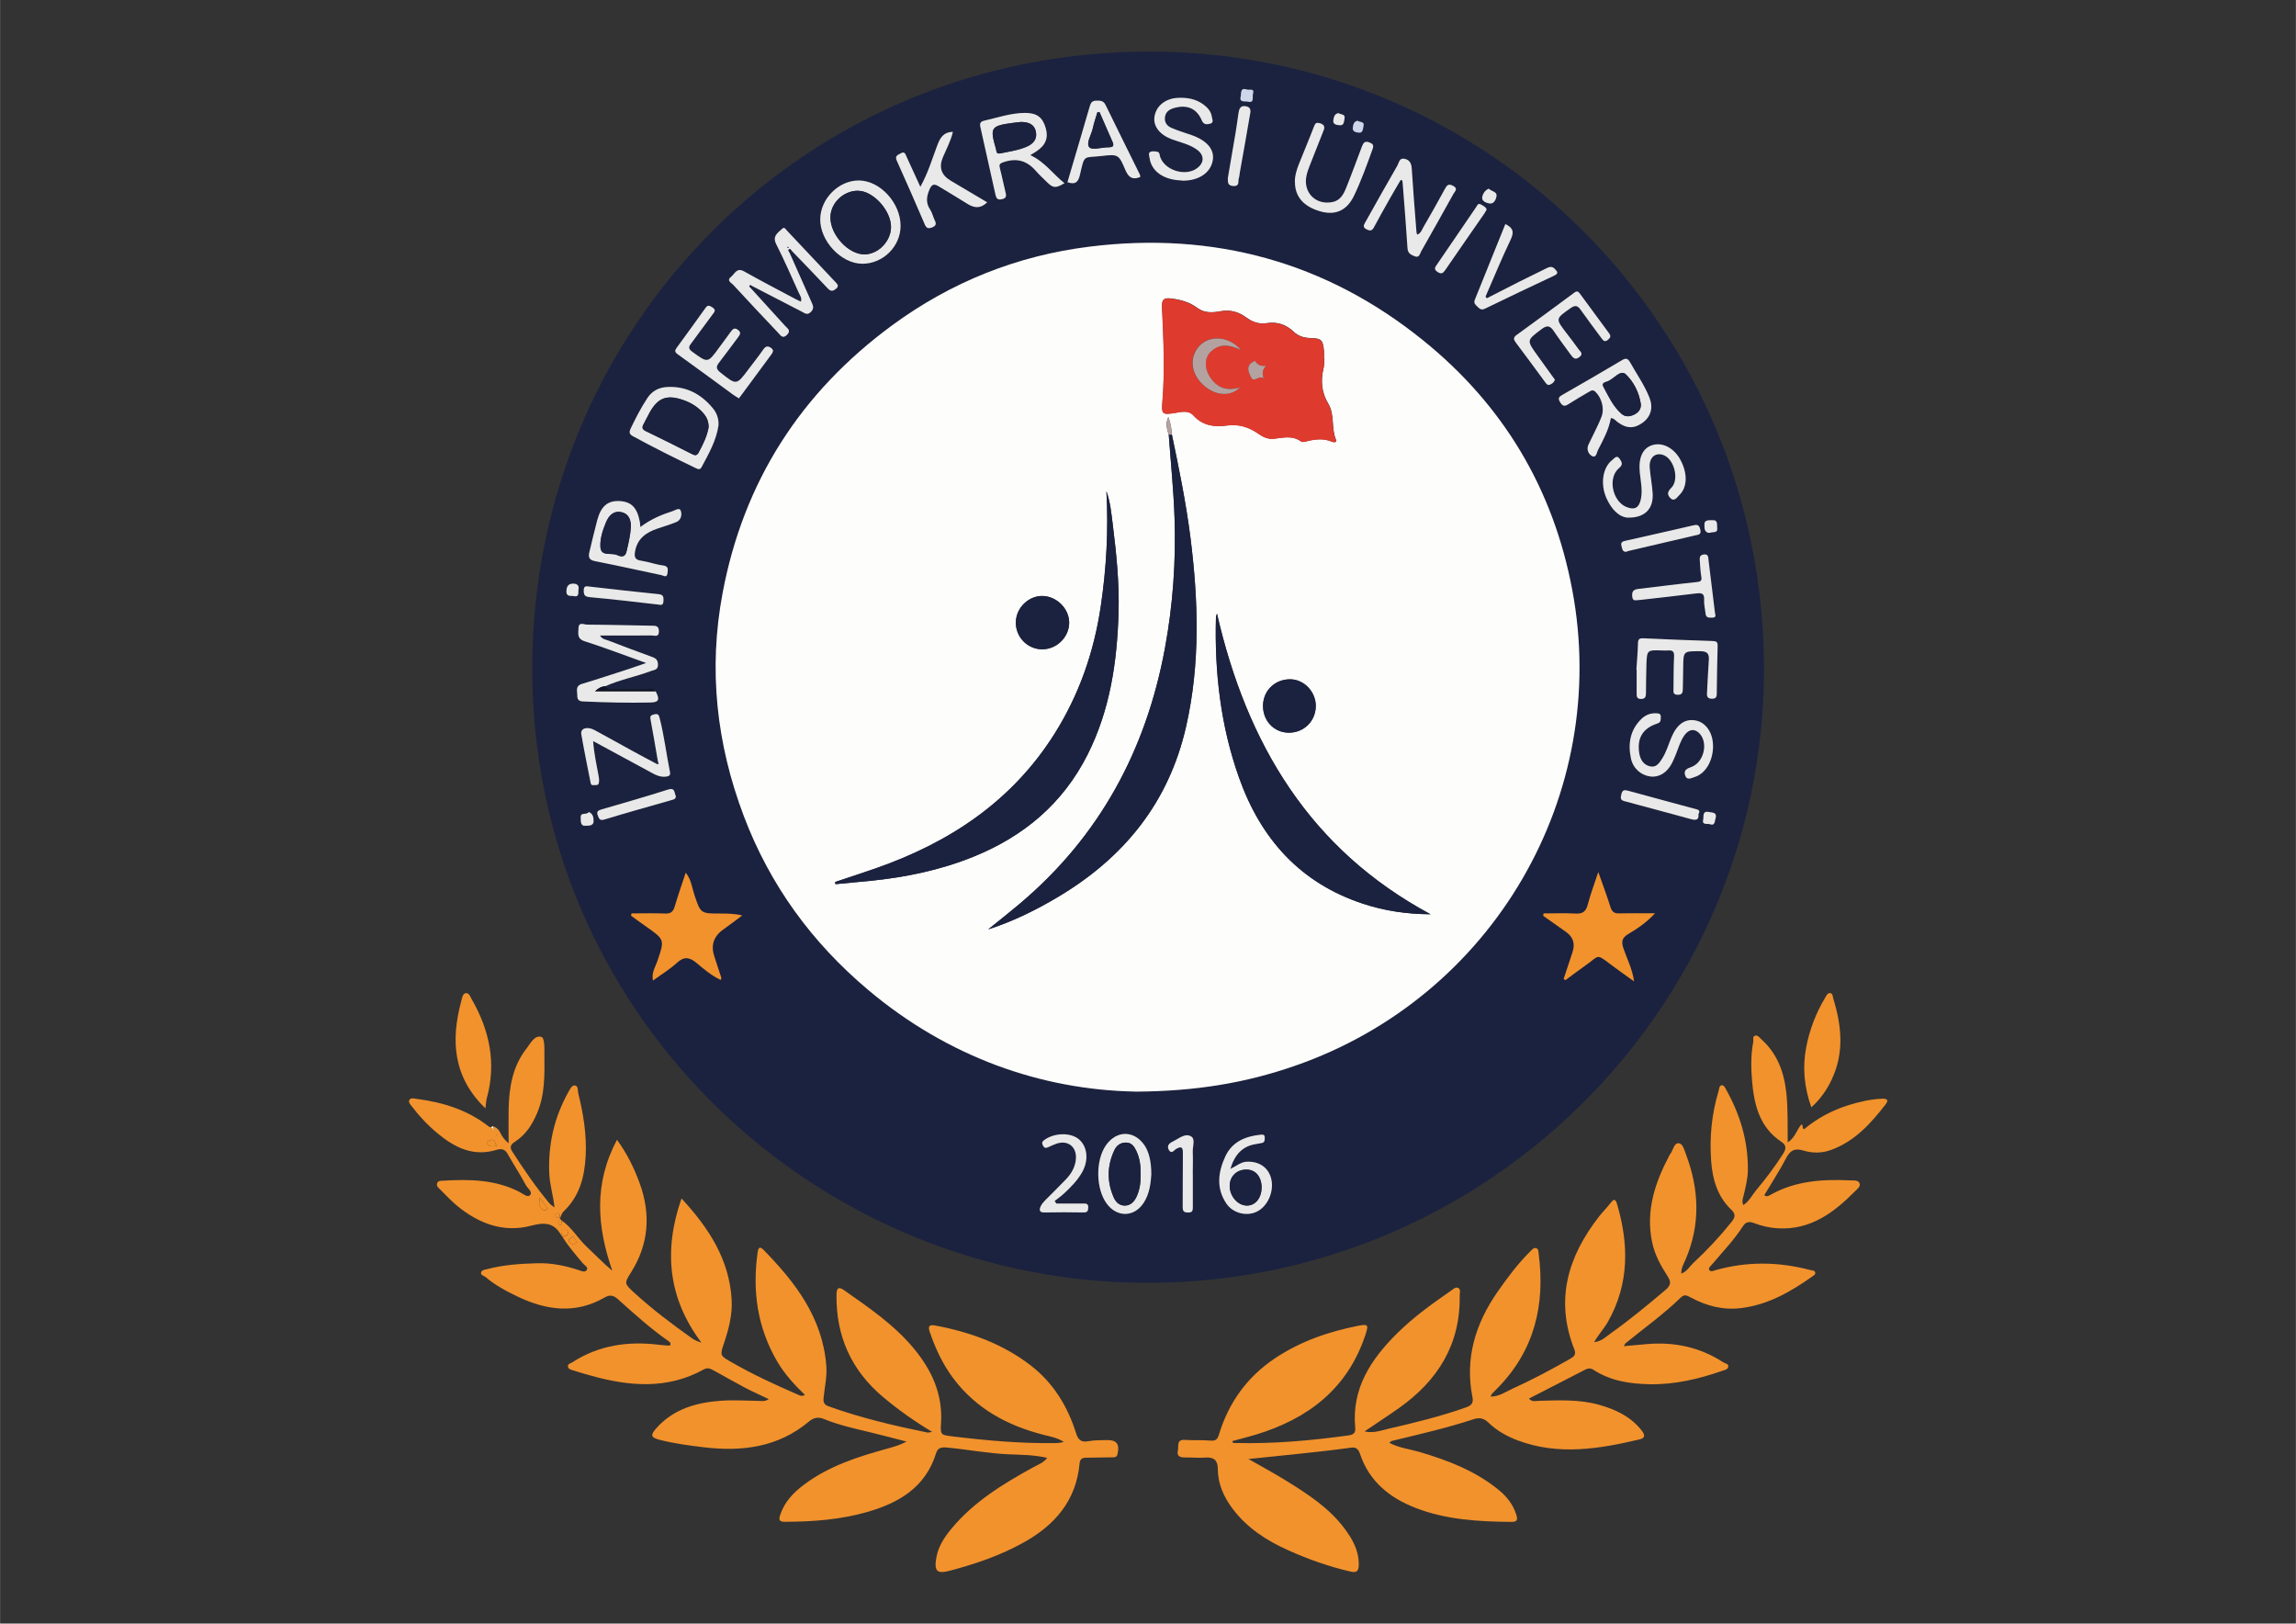<?xml version="1.0" encoding="UTF-8"?>
<svg id="katman_1" data-name="katman 1" xmlns="http://www.w3.org/2000/svg" width="127.93mm" height="90.45mm" viewBox="0 0 362.62 256.4">
  <rect x="0" y="0" width="362.62" height="256.4" fill="#333333" stroke="none"/>
  <defs>
    <style>
      .cls-1 {
        fill: #0f1425;
      }

      .cls-1, .cls-2, .cls-3, .cls-4, .cls-5, .cls-6, .cls-7, .cls-8, .cls-9, .cls-10 {
        fill-rule: evenodd;
      }

      .cls-2 {
        fill: #1b223f;
      }

      .cls-3 {
        fill: #df3a2e;
      }

      .cls-4 {
        fill: #ccd7ec;
      }

      .cls-5 {
        fill: #fdfdfc;
      }

      .cls-6 {
        fill: #b4a2a0;
      }

      .cls-7 {
        fill: #f2922c;
      }

      .cls-8 {
        fill: #f39229;
      }

      .cls-9 {
        fill: #fffffb;
      }

      .cls-10 {
        fill: #e9e9e9;
      }
    </style>
  </defs>
  <path class="cls-2" d="m278.61,105.46c.05,54.32-44.86,98.13-99.22,97.11-51.77-.97-95.49-43.11-95.34-97.29.15-53.78,43.26-97.54,98.23-97.13,53.21.4,96.24,43.61,96.32,97.3Zm-174.94,15.17c-1.19-.63-2.38-1.25-3.55-1.9-2.08-1.14-4.15-2.31-6.24-3.43-1.16-.62-2.23-.27-2.07.66.43,2.51.95,5,1.44,7.51.05.26.07.57.45.54.3-.02.74.08.85-.24.12-.35.07-.79,0-1.18-.31-1.78-.72-3.53-.87-5.54,3.24,1.75,6.28,3.38,9.29,5.03.68.37,1.35.66,2.16.59.49-.04.79-.17.69-.72-.58-2.85-.91-5.74-1.64-8.55-.13-.51-.25-.71-.89-.56-.66.16-.61.41-.52.91.4,2.2.77,4.41,1.16,6.61-.08.09-.17.18-.25.28Zm21.32-81.05c1.9,1.98,3.82,3.93,5.69,5.94.47.5.78.55,1.32.12.58-.46.22-.77-.07-1.08-2.55-2.73-5.11-5.44-7.67-8.14-.19-.2-.38-.62-.75-.27-.68.65-1.58,1.13-.93,2.43,1.28,2.52,2.41,5.12,3.57,7.69.18.41.54.81.32,1.39-.3-.15-.54-.25-.78-.38-2.73-1.46-5.49-2.88-8.18-4.4-1.18-.66-1.48.4-2.07.86-.75.6.06.94.35,1.26,2.35,2.55,4.72,5.06,7.1,7.58.37.39.7,1.01,1.4.31.68-.7.05-1.02-.31-1.41-1.81-2-3.62-3.99-5.44-5.98.08-.1.15-.2.22-.3,2.64,1.36,5.27,2.72,7.9,4.08.47.24.85.57,1.4,0,.5-.52.36-.91.13-1.43-1.2-2.66-2.37-5.32-3.55-7.98.12-.09.23-.18.34-.27Zm-21.45,69.59c-.37-.48-.91-.31-1.38-.31-1.71-.02-3.42,0-5.12,0-.52,0-1.11.14-1.43-.48,2.33-1.04,4.86-1.52,7.24-2.41.51-.19,1.13-.15,1.09-1.06-.03-.85-.51-1.01-1.12-1.23-2.23-.81-4.46-1.64-6.67-2.5-.45-.17-1.03-.2-1.36-.81,2.79,0,5.48.01,8.17-.01.45,0,1.13.33,1.13-.65,0-.87-.49-.88-1.13-.89-3.42-.05-6.83-.15-10.25-.17-.45,0-1.3-.5-1.32.54-.03.83-.3,1.69.98,2.09,3.14,1,6.23,2.19,9.71,3.43-1.09.38-1.83.65-2.58.89-2.52.82-5.03,1.65-7.56,2.41-1.13.34-.73,1.18-.74,1.87-.01.52.19.87.88.9,3.55.15,7.1.25,10.66.17,1.35-.03,1.54-.46.83-1.77Zm75.7,63.22c9.78-.05,17.59-1.42,25.21-4.06,31.42-10.87,49.93-42.89,43.86-75.17-3.02-16.05-10.94-29.21-23.54-39.4-15.37-12.42-33.12-17.23-52.69-14.81-11.41,1.41-21.86,5.58-31.17,12.41-14.44,10.6-23.5,24.7-26.8,42.3-2.25,12-.98,23.75,3.35,35.21,4.13,10.91,10.75,19.98,19.62,27.44,12.66,10.66,27.39,15.78,42.15,16.07Zm-70.94-34.57c-.62,1.89-1.23,3.62-1.75,5.37-.24.8-.62,1.14-1.51,1.09-1.76-.08-3.53-.02-5.3-.02-.03.12-.05.23-.08.35.79.57,1.58,1.16,2.38,1.72,2.95,2.07,2.93,2.06,1.78,5.46-.32.93-.95,1.8-.7,3.07,1.35-.99,2.67-1.78,3.78-2.8,1.15-1.05,2.02-.89,3.11.02,1.19.99,2.37,2.01,3.82,2.68.04-.19.09-.29.08-.35-.36-1.11-.71-2.23-1.09-3.33q-.9-2.66,1.38-4.27c1.02-.72,2.01-1.49,3.02-2.23-1.27-.3-2.35-.3-3.42-.3-3.18,0-3.14,0-4.15-2.99-.37-1.11-.46-2.35-1.35-3.46Zm138.67,16.79c.09.06.18.12.27.19,1.11-.81,2.2-1.64,3.33-2.44,2.02-1.42,1.5-1.81,3.84-.02,1.11.85,2.27,1.64,3.68,2.66-.31-2.08-1.14-3.59-1.68-5.19-.35-1.04-.29-1.68.78-2.31,1.42-.83,2.82-1.77,4.2-3.25-2.11,0-3.85-.04-5.6.02-.8.02-1.2-.21-1.44-1.01-.54-1.75-1.2-3.47-1.92-5.53-.63,1.92-1.24,3.51-1.66,5.15-.29,1.12-.84,1.48-1.97,1.41-1.66-.1-3.33-.02-5-.02-.02.12-.04.25-.07.37,1.2.85,2.41,1.7,3.61,2.55q1.69,1.19,1.03,3.17c-.47,1.42-.94,2.84-1.4,4.26Zm7.45-88.58c.5.05.7.37.98.59,1.44,1.1,2.69,1.13,4.06.11,1.27-.95,1.65-2.37,1.03-3.93-.78-1.98-2.01-3.71-3.04-5.55-.37-.66-.67-.74-1.33-.34-3.09,1.85-6.2,3.64-9.32,5.42-.55.31-.84.53-.41,1.21.38.6.69.69,1.27.32,1.06-.67,2.14-1.32,3.23-1.94.31-.18.63-.46,1.07-.04.98.95,1.47,2.64.95,3.98-.42,1.08-.97,2.12-1.47,3.18-.19.41-.41.8-.59,1.21-.33.75.02,1.49.56,1.77.7.37.75-.55.95-.94.85-1.61,1.72-3.23,2.04-5.04Zm-153.28,17.19c-.04-.35-.05-.57-.09-.79-.42-2.27-1.34-3.2-3.22-3.3-1.85-.09-2.91.79-3.51,3.01-.45,1.68-.84,3.38-1.25,5.08-.18.74-.05,1.2.86,1.39,3.51.69,7.01,1.47,10.51,2.21.39.08.88.51.98-.33.07-.62.14-1.08-.75-1.2-1.15-.14-2.25-.58-3.4-.74-.98-.14-1.13-.59-.98-1.45.35-2.06,1.76-3.02,3.56-3.63.98-.33,1.96-.63,2.92-1.01.82-.33.96-1.19.74-1.81-.2-.56-.87-.07-1.29.07-1.74.57-3.44,1.26-5.08,2.51Zm120.08-54.77c.09.03.17.06.26.09.02.21.05.41.06.62.26,3.36.54,6.72.75,10.08.05.84.61,1.05,1.17,1.27.7.28.79-.44,1-.81,1.71-3.01,3.4-6.03,5.08-9.05.22-.4.82-.82-.06-1.28-.76-.41-.99-.05-1.31.54-1.1,2.01-2.22,4.01-3.37,5.99-.24.41-.4.97-.99,1.19-.05-.22-.1-.34-.11-.46-.25-3.31-.53-6.62-.74-9.94-.05-.82-.29-1.39-1.12-1.58-.85-.19-.89.62-1.14,1.05-1.71,2.95-3.38,5.94-5.05,8.92-.23.41-.54.83.2,1.18.59.28.86.19,1.15-.36.83-1.54,1.69-3.07,2.55-4.6.55-.95,1.12-1.89,1.66-2.83Zm-58.49-3.94c.46-.28.74-.43.99-.61,1.45-.96,1.9-2.14,1.44-3.68-.51-1.71-1.42-2.38-3.26-2.37-2.23.01-4.32.74-6.46,1.23-.81.18-.67.66-.55,1.2.78,3.5,1.57,6.99,2.34,10.49.12.58.33.85,1,.71.66-.14.75-.45.6-1.04-.32-1.26-.55-2.54-.89-3.8-.16-.59-.12-.78.56-1.01,2.04-.7,3.68-.26,5.07,1.34.56.64,1.19,1.23,1.8,1.82.97.95,1.36.98,2.76.16-1.81-1.45-3.11-3.39-5.4-4.44Zm-49.24,42.6c.04-1.01-.29-1.9-.9-2.64-1.87-2.27-4.27-3.52-7.27-3.34-1.27.08-2.34.64-3.05,1.72-1.02,1.53-1.86,3.17-2.65,4.83-.25.53-.25.88.33,1.2,3.26,1.79,6.6,3.44,9.96,5.06.33.16.67.3.91-.16,1.12-2.13,2.35-4.23,2.68-6.67Zm28.75-31.43c0-3.59-3.21-7.12-6.53-7.17-3.19-.05-6.11,2.84-6.16,6.1-.05,3.47,3.34,7.05,6.66,7.05,3.27,0,6.03-2.74,6.03-5.98Zm116.22,70.07s.04,0,.05,0c0,1.21,0,2.43,0,3.64,0,.52-.04,1,.72.99.73-.02.74-.5.75-1.01.02-1.44.02-2.88.07-4.32.08-2.4.1-2.4,2.42-2.33.36.01.72.04,1.08,0,.73-.06.9.27.87.97-.08,1.71-.07,3.42-.09,5.12,0,.45-.08.89.64.91.71.02.82-.33.83-.9,0-1.12.05-2.25.06-3.37.02-2.69.02-2.61,2.71-2.61,1.13,0,1.41.43,1.34,1.42-.12,1.75-.2,3.5-.29,5.25-.03.54.15.82.76.83.61.01.77-.22.78-.79.02-2.52.06-5.04.14-7.56.02-.61-.2-.74-.77-.76-3.64-.12-7.28-.26-10.92-.43-.62-.03-.87.09-.89.77-.02,1.38-.15,2.77-.24,4.16ZM116.68,62.9c.17-.23.36-.47.54-.71,1.52-2.06,3.03-4.13,4.56-6.18.3-.4.5-.74-.04-1.11-.52-.34-.85-.24-1.2.28-.74,1.07-1.56,2.09-2.34,3.13-1.9,2.54-1.89,2.52-4.45.48-.65-.51-.7-.89-.21-1.52,1.05-1.35,2.04-2.74,3.07-4.09.32-.42.43-.74-.07-1.11-.51-.37-.8-.16-1.1.26-.62.88-1.28,1.73-1.91,2.6-1.76,2.42-1.74,2.4-4.2.6-.58-.42-.63-.71-.23-1.24,1.16-1.55,2.27-3.12,3.44-4.66.34-.45.56-.73-.08-1.14-.5-.32-.72-.32-1.07.16-1.48,2.09-3,4.15-4.5,6.22-.29.4-.41.67.13,1.05,2.96,2.11,5.88,4.28,8.82,6.43.21.15.45.28.84.53Zm128.9-2.94c-.13-.18-.29-.39-.45-.6-.76-1.06-1.52-2.11-2.28-3.17-1.78-2.46-1.74-2.42.66-4.22.87-.66,1.34-.5,1.89.33.85,1.27,1.77,2.49,2.67,3.72.35.49.69.94,1.39.38.67-.53.11-.87-.13-1.21-.62-.88-1.28-1.73-1.94-2.59-1.74-2.27-1.72-2.23.65-3.91.71-.5,1.11-.46,1.6.24,1.08,1.54,2.23,3.04,3.35,4.57.29.39.55.53.98.17.37-.31.5-.58.18-1-1.55-2.09-3.1-4.19-4.63-6.29-.26-.36-.48-.44-.87-.15-3.03,2.24-6.07,4.49-9.12,6.69-.58.42-.45.75-.12,1.2,1.58,2.12,3.17,4.25,4.73,6.39.2.27.38.37.66.25.33-.15.64-.33.79-.78Zm11.54,21.8c2.69.04,4.03-1.42,3.89-3.79-.08-1.39-.37-2.76-.47-4.14-.12-1.58.92-2.44,2.22-1.93,1.68.66,2.48,3.88,1.21,5.14-.55.55-.73,1.02-.21,1.59.65.7,1.07-.04,1.42-.38,1.3-1.23,1.38-3.35.27-5.51-.99-1.93-2.83-2.93-4.48-2.43-1.57.48-2.23,2.03-1.99,4.37.14,1.37.46,2.75.17,4.15-.29,1.4-.99,1.79-2.32,1.24-2.2-.92-2.94-4.63-1.13-6.13.7-.58.42-.95.13-1.42-.45-.74-.87-.11-1.2.14-1.53,1.18-1.93,3.84-.89,6.09.78,1.68,1.93,2.93,3.38,3.02Zm-70.45-53.25h.27c2.44-.03,4.25-1.26,4.6-3.15.33-1.74-.87-3.19-3.35-4.05-1.06-.37-2.14-.68-3.16-1.13-.69-.3-1.15-.87-1.03-1.72.12-.83.7-1.22,1.43-1.42,2.05-.58,3.59.05,4.38,1.94.31.74.82.66,1.3.54.66-.15.36-.68.29-1.11-.13-.87-.68-1.46-1.34-1.94-1.17-.86-2.52-1.1-3.95-1.04-2,.08-3.51,1.26-3.77,2.99-.22,1.49.83,2.84,2.71,3.54,1.34.5,2.77.79,3.97,1.63,1.23.87,1.23,2.09.03,2.97-1.83,1.35-5.11.32-5.82-1.83-.09-.29-.05-.69-.42-.78-.34-.08-.74-.12-1.06-.01-.45.16-.23.61-.19.94.28,2.16,2.24,3.54,5.13,3.61Zm83.89,89.38c.03-2.11-1.12-3.8-2.77-4.1-1.65-.3-2.94.61-3.8,2.7-.46,1.12-.8,2.29-1.45,3.32-.44.69-.91,1.46-1.88,1.24-1.02-.22-1.56-1.01-1.73-2.02-.41-2.38.49-3.98,2.81-4.74.64-.21.55-.56.58-1,.04-.61-.34-.62-.78-.63-.91-.03-1.68.3-2.31.92-1.78,1.74-2.11,3.91-1.62,6.22.33,1.58,1.59,2.65,3.06,2.84,1.37.18,2.64-.6,3.43-2.13.25-.48.45-.98.65-1.48.4-1,.7-2.05,1.33-2.93.73-1.01,1.72-1.05,2.47-.13,1.29,1.57.5,4.52-1.44,5.19-.69.24-1.2.51-.94,1.3.29.85.95.42,1.45.28,1.73-.51,2.92-2.5,2.95-4.84ZM145.36,29.49c-.8-1.75-1.48-3.25-2.16-4.74-.18-.4-.28-.93-.93-.54-.44.26-.99.36-.62,1.15,1.51,3.35,2.97,6.72,4.43,10.09.25.58.55.68,1.13.46.62-.24.73-.54.44-1.12-.28-.56-.4-1.21-.74-1.72-.72-1.07-.57-2.05-.09-3.17.38-.91.79-.89,1.49-.46,1.49.92,3,1.8,4.48,2.73,1.07.67,2.07.82,3.14-.23-1.95-1.16-3.87-2.29-5.79-3.43q-2.21-1.31-1.21-3.68c.56-1.32,1.26-2.6,1.58-4.02-1.55.05-2.03,1.01-2.48,2.18-.79,2.09-1.41,4.25-2.65,6.49Zm59.15-.77c-.03,2.4,1.49,4.03,4.29,4.72,2.22.55,3.96-.26,5.05-2.54,1.15-2.38,2.04-4.87,2.93-7.36.24-.67.02-.85-.52-1.06-.72-.28-.96.11-1.17.67-.82,2.18-1.62,4.37-2.49,6.53-.41,1.01-.94,1.98-2.15,2.22-2.68.53-4.69-1.53-4.1-4.2.12-.56.33-1.12.54-1.65.71-1.84,1.45-3.67,2.17-5.5.23-.58.03-.91-.58-1.09-.56-.17-.76-.04-.96.52-.74,1.97-1.57,3.9-2.35,5.86-.38.96-.69,1.94-.67,2.88Zm-35.92.04c1.18.4,1.69.08,1.98-1.16.76-3.35.52-2.63,3.47-2.98,2.58-.31,2.67-.2,3.71,2.23.51,1.19,1.14,1.59,2.35,1.09-.02-.12,0-.26-.06-.37-1.81-3.66-3.64-7.31-5.41-10.98-.36-.74-.91-.71-1.55-.7-.7.02-.84.46-1,1.03-1.13,3.91-2.29,7.81-3.48,11.83Zm25.72,155.84c.69-2.3,1.92-3.6,4.06-3.93.31-.05.62-.1.93-.17.48-.11.45-.5.45-.86,0-.44-.29-.49-.64-.45-2.41.25-4.5,1.1-5.58,3.42-1.15,2.47-1.48,5.02.15,7.44,1.04,1.55,3.19,2.07,4.79,1.31,1.77-.84,2.82-3.28,2.28-5.29-.47-1.76-1.94-2.72-3.88-2.61-.92.05-1.55.66-2.57,1.14Zm-12.47.84c0-1.98-.39-3.51-1.04-4.5-1.62-2.44-4.41-2.49-6.11-.1-1.7,2.39-1.63,6.94.13,9.29,1.65,2.18,4.34,2.1,5.82-.19.96-1.48,1.1-3.18,1.2-4.49Zm52.99-138.34c-.07-.08-.13-.17-.2-.25,1.31-3,2.54-6.03,3.96-8.98.58-1.2.42-1.9-.83-2.47-1.6,3.98-3.2,7.97-4.82,11.95-.24.58.13.81.45,1.12.33.33.61.55,1.16.28,3.63-1.77,7.27-3.5,10.92-5.21.73-.34.54-.62.12-1.05-.43-.45-.84-.36-1.32-.12-1.4.7-2.82,1.37-4.22,2.08-1.73.87-3.47,1.77-5.2,2.66Zm-67.98,142.96c-.09-.12-.18-.25-.28-.38.51-.41,1.04-.78,1.52-1.23,1.05-.98,2.07-2,2.79-3.26,1.07-1.88.92-4-.4-5.2-1.28-1.17-3.89-1.13-5.53.04-.38.27-.43.47-.23.87.22.45.49.44.87.26.45-.21.9-.42,1.36-.57,1.72-.54,3.07.49,2.99,2.31-.06,1.32-.69,2.4-1.57,3.34-1.05,1.11-2.16,2.15-3.22,3.25-.31.32-.63.66-.8,1.06-.2.48-.22.95.59.93,2.07-.04,4.13-.04,6.2,0,.63,0,.73-.25.74-.8.01-.62-.34-.62-.78-.61-1.41,0-2.83,0-4.25,0Zm92.21-95.33c2.74-.32,5.72-.64,8.7-1.01.83-.1,1.48-.17,1.4,1.02-.04.7.15,1.42.22,2.13.07.71.55.67,1.07.66.73-.01.46-.49.41-.84-.33-2.75-.66-5.5-1.01-8.26-.05-.41.01-.95-.71-.88-.73.07-.7.56-.66,1.07.07.8.09,1.61.23,2.41.12.66-.06.81-.72.88-3.07.32-6.13.73-9.19,1.08-.73.08-1.08.32-1,1.18.07.87.58.56,1.25.55Zm-70.66,90.67c0-1.17.04-2.34-.01-3.5-.04-.83.43-1.98-.22-2.41-.95-.62-1.93.29-2.84.73-.04.02-.08.05-.12.07-.62.28-.96.74-.56,1.37.41.63.8-.04,1.09-.21.94-.53,1.11-.22,1.09.72-.04,2.83,0,5.66-.03,8.49,0,.68.26.81.88.82.65,0,.73-.29.72-.82-.02-1.75,0-3.5,0-5.25Zm-81.66-59.69c-.29-.5-.07-1.4-1.24-1.03-3.48,1.11-7.01,2.11-10.52,3.14-.5.15-.8.33-.58.92.2.51.28.91,1.08.66,3.5-1.07,7.02-2.04,10.54-3.05.33-.1.73-.14.71-.64ZM193.93,28.07c0,.65-.09,1.26.9,1.3,1.02.04.67-.74.83-1.21.1-.29.11-.61.16-.92.53-2.99,1.08-5.98,1.58-8.98.09-.57.34-1.32-.62-1.49-.99-.17-1.08.56-1.19,1.23-.15.93-.26,1.86-.41,2.79-.41,2.43-.83,4.85-1.24,7.27Zm74.32,100.5c.34-.61-.06-.7-.49-.8-.83-.21-1.65-.44-2.47-.66-2.72-.74-5.45-1.47-8.17-2.22-.58-.16-.91-.12-1.06.58-.12.55-.18.89.5,1.07,3.51.92,7.01,1.89,10.51,2.84.73.2,1.3.18,1.17-.8Zm-33.45-95.47c-.15-.46-.56-.59-.89-.79-.49-.29-.63.2-.8.45-2.06,2.99-4.09,5.99-6.13,8.98-.27.4-.61.74.04,1.2.65.45.92.18,1.27-.33,2.03-2.95,4.08-5.89,6.11-8.83.15-.22.27-.46.4-.69Zm21.97,54.06c.17-.06.29-.11.42-.14,3.52-.83,7.05-1.64,10.57-2.47.45-.11.97-.07.79-.89-.18-.86-.6-.82-1.24-.66-1.74.42-3.48.81-5.23,1.2-1.78.41-3.57.81-5.36,1.21-.42.09-.79.22-.63.79.12.41.11.9.68.95Zm-163.7,5.48c-.45-.05-.88-.17-.89.58,0,.7.11,1.02.92,1.09,3.56.33,7.12.73,10.67,1.15.54.06.98.27,1-.53.02-.57.05-1.01-.77-1.09-3.64-.36-7.29-.79-10.93-1.2ZM235.14,29.8c-.6.23-.93.8-1.03,1.28-.15.7.67.96,1.12,1.04.74.14,1.07-.68,1.14-1.19.09-.67-.79-.7-1.22-1.13Zm-38.19-15.66c-1.15-.37-.87.63-1,1.09-.28,1.01.67.72,1.11.82,1.13.27.7-.72.83-1.2.29-1.01-.57-.58-.94-.71Zm73.08,70.01c.47-.21,1.29.1,1.17-.76-.06-.44.19-1.29-.69-1.24-.48.03-1.34-.12-1.32.65.01.42-.12,1.36.83,1.35Zm-177.05,44.08c-.3.51-1.33-.03-1.27.84.03.45-.13,1.37.7,1.32.43-.02,1.33.1,1.33-.72,0-.48-.03-1.16-.76-1.45Zm178,.93c.2-.9-.52-.81-1.07-.92-1.11-.23-.79.74-.91,1.19-.24.93.69.6,1.07.74.84.3.72-.51.91-1Zm-179.63-36.04c.15-.58-.15-.94-.81-.95-.74,0-1.05.37-1.09,1.15-.04,1.01.74.71,1.2.82.79.18.69-.45.7-1.02ZM214.4,19.06c-.58.12-.66.61-.74,1.06-.11.73.58.79.96.83.66.08.62-.64.73-1.04.2-.77-.58-.57-.95-.85Zm-2.98-1.19c-.71.08-.77.76-.83,1.19-.1.63.61.7,1.03.73.68.05.65-.6.74-1.04.16-.77-.58-.62-.93-.87Z"/>
  <path class="cls-7" d="m197.11,230.37c2.05,1.17,4.14,2.29,6.15,3.54,3.36,2.09,6.69,4.25,9.1,7.49,1.24,1.66,2.25,3.43,2.24,5.66,0,1.11-.37,1.34-1.32,1.12-3.38-.78-6.64-1.93-9.8-3.35-3.4-1.52-6.48-3.5-8.77-6.52-1.41-1.87-2.36-3.92-2.37-6.32,0-1.36-.61-1.92-2-1.81-1.07.09-2.16-.04-3.24-.02-.79.02-1.28-.28-1.07-1.09.17-.65-.3-1.78,1.12-1.68,1.35.09,2.7,0,4.05.11.78.06,1.08-.18,1.31-.93,1.52-5.05,4.46-9.12,8.83-12.05,4-2.68,8.5-4.24,13.21-5.16,1.56-.3,1.61-.12,1.11,1.41-2.82,8.55-9.08,13.3-17.38,15.81-1.2.36-2.42.66-3.63.99-.02.36.26.31.45.31,5.99.15,11.94-.38,17.88-1.2.78-.11,1.14-.39,1.06-1.19-.59-6.23,2.49-10.84,6.65-14.96,2.56-2.53,5.48-4.63,8.43-6.67.35-.24.78-.69,1.2-.46.43.23.21.82.22,1.24.12,7.69-3.47,13.39-9.57,17.71-1.75,1.24-3.55,2.4-5.46,3.7,1.39.32,2.6-.14,3.74-.41,4.15-.96,8.3-1.96,12.33-3.4.8-.29,1.16-.67.98-1.57-1.23-6.16.47-11.65,3.98-16.69,1.57-2.25,3.21-4.45,5.17-6.38.26-.25.49-.6.89-.49.43.12.38.6.42.92,1.03,7.99-.64,15.17-6.42,21.1-.31.32-.64.63-.94.96-.08.09-.13.23-.25.46,1.38,0,2.42-.77,3.5-1.26,3.11-1.41,6.12-3.02,9.09-4.71.62-.36.96-.68.65-1.48-3.09-7.81-1.02-14.69,3.92-21.01.58-.74,1.26-1.41,1.83-2.15.56-.73.78-.51,1,.22,1.87,6.36,1.93,12.57-1.43,18.55-.62,1.1-1.49,2-2.19,3.24,1.17-.12,1.86-.85,2.61-1.38,3-2.13,5.84-4.48,8.65-6.86.85-.72.92-1.25.37-2.11-1.1-1.7-2.08-3.46-2.49-5.49-1.02-4.96.49-9.41,2.77-13.7.06-.12.15-.22.22-.33.36-.59.52-1.63,1.27-1.53.63.09.85,1.09,1.1,1.75,2.1,5.56,2.31,11.11-.09,16.67-.28.64-.67,1.27-.65,2.16.9-.32,1.29-1.11,1.87-1.65,2.18-2.02,4.2-4.18,6.06-6.5.61-.76.67-1.27-.03-1.94-2.19-2.08-2.97-4.79-3.18-7.67-.28-3.75.08-7.45,1.17-11.07.1-.33.08-.84.47-.91.37-.07.55.37.73.69,2.19,3.91,3.46,8.08,3.43,12.59,0,1.4-.35,2.76-.67,4.11-.11.47-.33.94-.05,1.52.91-.56,1.35-1.52,1.98-2.28,1.55-1.86,3.02-3.79,4.32-5.84.46-.74.55-1.32-.31-1.88-3.43-2.27-4.29-5.85-4.61-9.59-.17-2.05-.21-4.13.19-6.18.07-.33-.16-.8.25-.96.45-.17.72.29,1.01.54,2.52,2.25,3.6,5.17,3.96,8.46.28,2.55.18,5.1.22,7.84,1.18-.75,1.42-1.98,2.15-2.83.44.11-.04.55.45.74,1.98-1.67,4.35-2.96,6.97-3.78,1.72-.54,3.47-.94,5.28-1.03.67-.04,1.22.11.63.87-2.35,3.04-4.89,5.87-8.66,7.23-1.46.53-2.94.51-4.37.08-1.31-.4-2.03-.06-2.67,1.16-1.06,2.02-2.31,3.94-3.48,5.9.44.32.76.06,1.05-.1,3.93-2.19,8.21-2.45,12.56-2.24.51.02,1.22-.1,1.44.47.19.49-.36.88-.69,1.22-3.37,3.41-7.05,6.16-12.19,5.88-1.32-.07-2.58-.37-3.8-.83-.75-.29-1.29-.2-1.73.48-1.42,2.2-3.23,4.08-4.91,6.07-.22.27-.65.55-.38.9.23.3.66.07,1.01-.03,4.97-1.39,9.94-1.32,14.91,0,.28.08.68,0,.78.41.06.25-.17.39-.35.52-3.43,2.44-7.02,4.53-11.31,5.07-2.89.37-5.53-.33-8.04-1.69-.54-.29-.97-.53-1.54.03-2.71,2.64-5.79,4.83-8.72,7.22-.09.08-.13.21-.27.46,1.26-.12,2.39-.22,3.53-.32,4.39-.4,8.48.46,12.21,2.89.28.18.81.2.75.66-.06.46-.58.54-.94.66-3.71,1.29-7.5,2.19-11.46,2.12-3.14-.06-6.17-.51-8.88-2.27-.42-.28-.84-.28-1.28-.05-2.95,1.52-5.9,3.03-8.92,4.59.5.57,1.07.37,1.54.35,3.24-.09,6.49-.25,9.65.66,2.57.74,4.94,1.86,6.65,4.07.55.72.47,1.16-.36,1.36-6.39,1.51-12.8,2.57-19.23.17-1.73-.65-3.35-1.55-4.69-2.86-.66-.64-1.4-.79-2.23-.52-4.27,1.41-8.64,2.4-13,3.46-.12.03-.21.16-.38.29,1.53.82,3.19.98,4.75,1.44,4.5,1.33,8.85,2.99,12.53,6.01,1.26,1.03,2.27,2.28,2.77,3.9.25.8.17,1.15-.79,1.14-5.14-.05-10.25-.32-15.12-2.21-4.11-1.6-7.31-4.18-8.77-8.52-.24-.71-.6-1.11-1.35-1-5.41.74-10.82,1.21-16.35,1.81Z"/>
  <path class="cls-7" d="m88.43,192.31s.05.11.02.17c-.05.33-.58.75-.05.96.33.12.23-.44.32-.69,1.6,1.12,2.56,2.85,3.96,4.16,1.32,1.24,2.58,2.55,4.02,3.77-2.41-6.93-2.97-13.74.74-20.68,1.65,2.27,2.73,4.52,3.59,6.88,1.77,4.9,1.44,9.61-1.39,14.08-1.08,1.71-1.02,1.77.47,3.14,2.89,2.65,6.01,5,9.2,7.26.4.28.86.48,1.46.66-5.25-6.98-6.02-14.52-3.14-22.76,4.33,4.68,7.57,9.66,7.92,16.03.13,2.36-.47,4.63-1.22,6.86-.65,1.91-.61,1.93,1.13,2.93,3.35,1.93,6.86,3.56,10.4,5.09.37.16.7.42,1.27.12-1.67-1.61-3.21-3.29-4.37-5.26-3.16-5.39-3.97-11.19-3.1-17.31.11-.74.37-.9.91-.36,5.05,5.16,9.33,10.72,9.93,18.31.14,1.74-.27,3.4-.43,5.09-.06.67.06,1.06.78,1.32,5.08,1.83,10.32,3.06,15.6,4.14.15.03.32-.04.77-.09-2.86-1.73-5.37-3.51-7.73-5.49-5.05-4.24-7.47-9.64-7.38-16.21.02-1.1.37-1.26,1.23-.66,3.9,2.74,7.85,5.43,10.94,9.13,2.85,3.42,4.63,7.24,4.34,11.84-.12,1.88-.03,1.87,1.86,2.1,5.36.65,10.73,1.13,16.14,1.05.46,0,.93-.05,1.39-.19-1.03-.66-2.16-.85-3.26-1.13-5.64-1.45-10.54-4.09-14.13-8.82-1.7-2.24-2.88-4.76-3.78-7.41-.27-.8-.17-1.2.79-1.03,5.5,1.02,10.69,2.87,15.16,6.32,3.55,2.74,5.83,6.45,7.16,10.71.36,1.16.9,1.46,2.04,1.24.92-.17,1.88-.13,2.82-.16,1.57-.03,2.04.62,1.69,2.19-.13.58-.51.52-.91.53-1.35.02-2.7.05-4.05.06-.62,0-.98.21-1.04.92-.53,5.83-3.88,9.7-8.78,12.44-3.66,2.05-7.61,3.4-11.65,4.47-2.1.56-2.56.12-2.2-2.01.3-1.78,1.26-3.25,2.4-4.62,3.55-4.28,8.19-7.09,12.97-9.72.71-.39,1.54-.66,2.15-1.45-2.1-.5-4.13-.48-6.11-.57-3.29-.14-6.51-.77-9.77-1.07-.87-.08-1.41.06-1.67.89-1.66,5.38-5.84,7.84-10.85,9.28-4.26,1.23-8.64,1.55-13.06,1.56-.91,0-.95-.37-.72-1.07.67-2.06,2.08-3.53,3.76-4.79,3.92-2.95,8.5-4.41,13.14-5.69,1.02-.28,2.04-.57,3.06-1.12-1.94-.5-3.87-1.01-5.82-1.48-2.45-.59-4.91-1.13-7.25-2.09-.91-.37-1.62-.2-2.35.41-4.87,4.08-10.57,4.78-16.62,4.06-2.32-.28-4.63-.59-6.9-1.16-1.46-.37-1.56-.74-.58-1.85,2.74-3.07,6.38-4.07,10.27-4.34,1.97-.14,3.96,0,5.94.03.43,0,.88.14,1.55-.28-1.36-.65-2.59-1.2-3.78-1.82-1.63-.86-3.22-1.78-4.83-2.66-.51-.28-1.01-.58-1.64-.22-5.77,3.2-11.76,2.68-17.8,1-.95-.26-1.9-.54-2.84-.84-.33-.11-.77-.19-.83-.6-.06-.46.43-.5.71-.69,4.21-2.71,8.83-3.36,13.71-2.75.49.06.99.09,1.48.13.08,0,.17-.04.26-.06.15-.41-.17-.58-.41-.75-2.77-1.94-5.27-4.2-7.77-6.45-.71-.64-1.26-.88-2.21-.33-4.55,2.62-9.13,2.03-13.66-.13-1.83-.87-3.61-1.82-5.16-3.14-.25-.21-.79-.25-.66-.72.1-.37.58-.4.91-.49,2.58-.69,5.23-.86,7.88-.94,2.27-.07,4.46.37,6.61,1.08.41.14.99.41,1.26.02.33-.48-.31-.75-.58-1.07-1.12-1.34-2.27-2.65-3.2-4.14.04-.04.07-.08.11-.12.45-.04.81-.21.7-.74-.07-.33-.4-.31-.66-.3-.67.03-.29.49-.3.78l-.08.07c-1.12-2-2.6-2.08-4.76-1.51-4.39,1.16-8.3-.35-11.73-3.18-.93-.77-1.75-1.67-2.61-2.52-.29-.28-.66-.56-.5-1.02.14-.4.61-.37.94-.39,4.14-.24,8.25-.2,12.07,1.78.54.28,1.26.92,1.65.51.49-.5-.37-1.07-.64-1.58-.91-1.7-1.97-3.31-2.92-4.99-.43-.76-1.05-.79-1.72-.59-3.65,1.12-6.57-.34-9.27-2.57-1.53-1.26-2.89-2.69-4.09-4.27-.24-.31-.63-.67-.39-1.06.23-.37.74-.2,1.13-.15,4.15.54,8.06,1.74,11.41,4.38.1.08.25.09.37.13.1.08.21.15.31.23.04.06.07.12.1.18.04-.04.08-.09.12-.14-.06-.03-.12-.06-.18-.08.07-.17.02-.3-.15-.39.58.14.97.5,1.23,1.03.27.56.6,1.07,1.32,1.68,0-1.98-.03-3.72,0-5.44.08-3.42.63-6.73,2.81-9.51.64-.82,1.26-2.15,2.34-1.87.55.14.5,1.74.5,2.72.02,3.19.13,6.39-1.19,9.42-.75,1.73-1.71,3.25-3.31,4.32-.54.36-1.16.76-.6,1.62,1.83,2.83,3.72,5.62,5.89,8.21.19.23.46.38.81.66-.2-1.89-.75-3.57-.83-5.33-.2-4.61.78-8.92,3.04-12.94.25-.43.53-1.05.99-1,.58.06.44.8.55,1.24.8,3.24,1.34,6.51,1.17,9.87-.17,3.33-.97,6.4-3.48,8.78-.33.31-.37.69-.56,1.04-.08-.31.07-.77-.49-.75-.09,0-.24.15-.25.24,0,.54.44.41.76.47Zm-9.94-11.36c-.42-.23-.11-1.26-1.07-.87-.24.09-.65.19-.53.45.31.65.95.52,1.6.41Zm6.73,8.15c-.02.49-.05.74-.04.99,0,.5.28.83.7,1.02.12.05.43,0,.46-.08.15-.45-.3-.68-.45-1.03-.12-.26-.35-.48-.66-.89Zm5.34,7.45c.21-.1.52-.21.43-.52-.08-.28-.31-.5-.48-.76-.25.21-.66.38-.7.62-.05.35.41.46.74.66Zm-12.11-17.42s-.07.01-.09.03c0,0,.01.05.02.08.03,0,.07-.01.09-.03.01,0,0-.05-.02-.08Z"/>
  <path class="cls-7" d="m76.68,175.05c-5.12-4.9-5.54-10.72-3.82-17.01.12-.45.19-1.13.7-1.2.53-.07.72.58.95.99,2.82,4.92,3.9,10.09,2.35,15.67-.12.46-.12.96-.2,1.55Z"/>
  <path class="cls-7" d="m286.08,174.87c-1.13-3.2-1.41-6.29-.82-9.43.53-2.79,1.53-5.43,3-7.87.21-.34.38-.83.85-.73.38.08.35.58.45.91,1.32,4.27,1.73,8.53-.26,12.73-.76,1.62-1.76,3.07-3.22,4.39Z"/>
  <path class="cls-8" d="m88.71,192.74c-.08.25.02.82-.32.69-.53-.21,0-.63.05-.96.09.09.18.18.27.27Z"/>
  <path class="cls-7" d="m88.86,195.36c-.08-.1-.16-.21-.24-.31l.08-.07c.08.09.17.18.26.26-.04.04-.07.08-.11.12Z"/>
  <path class="cls-5" d="m179.24,172.38c-14.76-.29-29.49-5.41-42.15-16.07-8.86-7.46-15.49-16.53-19.62-27.44-4.34-11.46-5.61-23.21-3.35-35.21,3.3-17.6,12.36-31.7,26.8-42.3,9.31-6.83,19.76-11,31.17-12.41,19.57-2.43,37.33,2.39,52.69,14.81,12.6,10.18,20.52,23.35,23.54,39.4,6.07,32.27-12.44,64.3-43.86,75.17-7.62,2.64-15.44,4.01-25.21,4.06Zm5.35-103.72c.31,4.34.76,8.68.91,13.03.24,6.93-.25,13.83-1.51,20.65-2.98,16.15-10.36,29.81-23.02,40.45-1.61,1.35-3.26,2.65-4.9,3.98,3.89-1.25,7.5-3.03,10.97-5.09,10.45-6.2,17.56-14.92,20.29-26.96,2.25-9.91,1.94-19.87.68-29.85-.69-5.47-1.8-10.86-2.93-16.26-.05-.86-.17-1.71-.56-2.75-.52,1.13-.16,1.96.06,2.8Zm24.57-12.06h-.05c0-.41.03-.81,0-1.21-.17-1.73-.39-1.96-2.11-2.01-1.03-.03-1.94-.29-2.7-1.02-1.19-1.14-2.64-1.59-4.21-1.34-1.28.2-2.28-.18-3.25-.89-1.22-.89-2.52-1.27-4.05-.99-1.23.23-2.56.32-3.65-.5-1.23-.92-2.59-1.31-4.1-1.5-1.24-.16-1.56.13-1.5,1.36.23,4.98.47,9.97.06,14.95-.16,1.96.01,2.07,1.99,1.75,1.02-.17,2.13-.47,2.93.41,1.47,1.63,3.31,1.84,5.3,1.57,1.84-.25,3.47.26,4.95,1.31.72.51,1.53.88,2.38.79,1.5-.16,2.99-.6,4.38.44.14.11.45.06.66,0,1.41-.36,2.81-.58,4.22.03.28.12.78.13.58-.36-.76-1.81-.15-3.9-1.19-5.63-1.06-1.76-1.24-3.61-.76-5.58.12-.51.1-1.07.14-1.61Zm-77.26,82.69c.01.12.03.23.04.34,1.82-.17,3.63-.34,5.45-.52,5.6-.56,11.07-1.68,16.31-3.8,7.97-3.21,14.17-8.4,18.07-16.15,3.55-7.06,4.66-14.66,4.89-22.43.13-4.63-.33-9.25-.91-13.84-.22-1.78-.38-3.6-1.01-5.32.34,6.12,0,12.18-.9,18.25-1.08,7.21-3.43,13.92-7.3,20.07-6.72,10.66-16.59,17.19-28.29,21.26-2.11.74-4.23,1.42-6.35,2.13Zm94.05,5.09c-19.06-10.24-29.01-26.9-33.74-47.48-.09.3-.16.41-.16.53-.24,8.68.73,17.21,3.66,25.42,3.43,9.63,9.65,16.6,19.57,19.87,3.46,1.14,7.02,1.65,10.68,1.66Zm-61.45-41.84c2.33.07,4.36-1.88,4.37-4.2,0-2.17-1.89-4.11-4.1-4.22-2.23-.11-4.26,1.81-4.32,4.09-.07,2.32,1.75,4.26,4.06,4.33Zm43.31,8.96c.02-2.25-1.85-4.21-4.03-4.23-2.39-.02-4.24,1.75-4.3,4.09-.06,2.41,1.69,4.3,4.01,4.34,2.41.04,4.3-1.8,4.32-4.2Z"/>
  <path class="cls-7" d="m108.3,137.82c.88,1.11.98,2.35,1.35,3.46,1,2.98.97,3,4.15,2.99,1.07,0,2.15,0,3.42.3-1,.74-2,1.51-3.02,2.23q-2.27,1.62-1.38,4.27c.37,1.11.73,2.22,1.09,3.33.02.07-.03.16-.08.35-1.45-.67-2.64-1.69-3.82-2.68-1.09-.91-1.97-1.08-3.11-.02-1.11,1.02-2.43,1.81-3.78,2.8-.25-1.27.38-2.15.7-3.07,1.16-3.4,1.17-3.39-1.78-5.46-.8-.56-1.59-1.14-2.38-1.72.03-.12.05-.23.08-.35,1.77,0,3.54-.06,5.3.02.89.04,1.27-.29,1.51-1.09.52-1.75,1.12-3.48,1.75-5.37Z"/>
  <path class="cls-7" d="m246.96,154.6c.47-1.42.94-2.84,1.41-4.26q.65-1.98-1.03-3.17c-1.2-.85-2.41-1.7-3.61-2.55.02-.12.04-.25.07-.37,1.67,0,3.34-.07,5,.02,1.13.07,1.68-.29,1.97-1.41.42-1.64,1.03-3.22,1.66-5.15.72,2.06,1.38,3.78,1.92,5.53.25.8.65,1.03,1.44,1.01,1.74-.05,3.49-.02,5.6-.02-1.38,1.48-2.78,2.41-4.2,3.25-1.07.63-1.14,1.27-.78,2.31.54,1.6,1.36,3.11,1.68,5.19-1.41-1.01-2.56-1.81-3.68-2.66-2.34-1.79-1.82-1.4-3.84.02-1.12.79-2.22,1.62-3.33,2.44-.1-.06-.19-.12-.28-.19Z"/>
  <path class="cls-10" d="m103.54,109.16c.7,1.32.52,1.75-.83,1.78-3.55.08-7.1-.01-10.66-.17-.69-.03-.89-.37-.88-.9.02-.69-.38-1.53.74-1.87,2.53-.76,5.04-1.6,7.56-2.41.75-.25,1.49-.51,2.58-.89-3.48-1.24-6.57-2.43-9.71-3.43-1.28-.41-1-1.27-.98-2.09.03-1.04.88-.54,1.32-.54,3.42.02,6.83.12,10.25.17.64,0,1.13.02,1.13.89,0,.99-.68.65-1.13.65-2.69.02-5.38.01-8.17.01.33.61.91.63,1.36.81,2.21.86,4.44,1.69,6.67,2.5.61.22,1.09.38,1.12,1.23.04.91-.58.87-1.09,1.06-2.38.9-4.91,1.37-7.24,2.41-.62.04-1.14.33-1.62.8,3.18,0,6.37,0,9.55,0Z"/>
  <path class="cls-10" d="m118.55,45.48c1.82,1.99,3.63,3.98,5.44,5.98.36.4.99.72.31,1.41-.69.7-1.03.08-1.4-.31-2.38-2.51-4.76-5.03-7.1-7.58-.29-.32-1.11-.66-.35-1.26.58-.46.89-1.53,2.07-.86,2.7,1.52,5.45,2.94,8.18,4.4.23.12.47.23.78.38.21-.58-.14-.99-.32-1.39-1.16-2.58-2.3-5.17-3.57-7.69-.65-1.29.25-1.78.93-2.43.37-.36.56.07.75.27,2.56,2.71,5.12,5.42,7.67,8.14.29.31.65.62.07,1.08-.54.43-.85.39-1.32-.12-1.87-2-3.79-3.96-5.69-5.94-.11-.1-.19-.34-.39-.18-.19.15,0,.3.05.45,1.18,2.66,2.36,5.33,3.55,7.98.23.52.37.91-.13,1.43-.55.57-.93.25-1.4,0-2.63-1.36-5.27-2.72-7.9-4.08-.15-.06-.31-.25-.42,0-.03.06.13.2.2.3Zm5.89-6.51s-.08.07-.08.1.05.07.08.1c.03-.03.08-.07.08-.1,0-.03-.05-.07-.08-.1Z"/>
  <path class="cls-10" d="m254.42,66.02c-.32,1.82-1.2,3.43-2.04,5.05-.2.38-.25,1.31-.95.94-.54-.29-.89-1.03-.56-1.77.18-.41.4-.8.59-1.21.5-1.06,1.05-2.09,1.47-3.18.52-1.34.03-3.03-.95-3.98-.44-.42-.75-.14-1.07.04-1.09.62-2.17,1.27-3.23,1.94-.58.37-.89.28-1.27-.32-.43-.68-.14-.9.41-1.21,3.12-1.78,6.23-3.58,9.32-5.42.66-.4.96-.31,1.33.34,1.03,1.84,2.26,3.57,3.04,5.55.62,1.56.24,2.98-1.03,3.93-1.37,1.02-2.62.99-4.06-.11-.28-.22-.48-.54-.98-.59Zm4.74-2.2c-.27-1.82-1.13-3.52-2.37-4.7-.87-.83-1.91.78-2.94,1.13-.32.11-.94.23-.62.8.84,1.52,1.54,3.16,2.9,4.32.61.52,1.35.43,2.02.08.64-.33,1.06-.83,1.01-1.63Z"/>
  <path class="cls-10" d="m101.14,83.22c1.64-1.24,3.34-1.94,5.08-2.5.41-.13,1.09-.63,1.29-.07.22.62.08,1.49-.74,1.81-.95.38-1.94.68-2.92,1.01-1.8.61-3.21,1.57-3.56,3.63-.15.87,0,1.32.98,1.45,1.15.17,2.25.6,3.4.74.9.11.83.58.75,1.2-.1.84-.59.41-.98.33-3.5-.74-7-1.52-10.51-2.21-.91-.18-1.03-.65-.86-1.39.41-1.69.8-3.39,1.25-5.08.6-2.22,1.67-3.1,3.51-3.01,1.88.09,2.8,1.03,3.22,3.3.04.21.04.44.08.78Zm-1.5-.05c0-.96-.25-2-1.47-2.28-1.27-.29-2.02.53-2.47,1.6-.52,1.24-.96,2.59-.88,3.9.1,1.56,1.73.84,2.63,1.26.54.25,1.25.45,1.48-.51.3-1.26.61-2.52.71-3.97Z"/>
  <path class="cls-10" d="m221.21,28.44c-.55.94-1.12,1.88-1.65,2.83-.87,1.53-1.72,3.05-2.55,4.6-.29.55-.56.64-1.15.36-.74-.35-.43-.76-.2-1.18,1.67-2.98,3.34-5.96,5.05-8.92.25-.43.29-1.25,1.14-1.05.83.19,1.07.76,1.12,1.58.21,3.32.48,6.63.74,9.94,0,.12.06.25.11.46.6-.22.75-.77.99-1.19,1.15-1.98,2.28-3.98,3.37-5.99.32-.59.55-.94,1.31-.54.87.46.28.88.06,1.28-1.68,3.03-3.37,6.04-5.08,9.05-.21.37-.3,1.09-1,.81-.56-.22-1.12-.43-1.17-1.27-.21-3.36-.49-6.72-.75-10.08-.02-.21-.04-.41-.06-.62-.09-.03-.18-.06-.27-.09Z"/>
  <path class="cls-10" d="m162.72,24.5c2.28,1.05,3.59,3,5.4,4.43-1.4.82-1.79.79-2.76-.16-.61-.6-1.24-1.18-1.8-1.82-1.4-1.6-3.03-2.04-5.07-1.34-.68.23-.71.42-.56,1.01.33,1.26.57,2.54.89,3.8.15.59.06.9-.6,1.04-.67.15-.87-.13-1-.71-.77-3.5-1.55-6.99-2.34-10.49-.12-.54-.26-1.02.55-1.2,2.14-.49,4.23-1.22,6.46-1.23,1.84,0,2.76.66,3.26,2.37.46,1.55,0,2.73-1.44,3.68-.26.18-.53.33-.99.62Zm-1.54-5.24c-.29.03-.69.07-1.09.12-3.64.49-3.78.7-2.78,4.18.02.08.04.17.05.26.06.41.28.46.67.38,1.4-.29,2.83-.48,4.15-1.06.97-.42,1.65-1.15,1.43-2.31-.23-1.24-1.18-1.58-2.43-1.58Z"/>
  <path class="cls-10" d="m113.48,67.1c-.33,2.44-1.55,4.54-2.68,6.67-.24.46-.58.32-.91.16-3.35-1.61-6.69-3.27-9.96-5.06-.58-.32-.58-.66-.33-1.2.8-1.66,1.64-3.3,2.65-4.83.72-1.08,1.78-1.65,3.05-1.72,3-.18,5.4,1.07,7.27,3.34.61.73.95,1.62.9,2.64Zm-1.57.32c.02-1.11-.49-1.85-1.13-2.49-.84-.84-1.85-1.42-2.97-1.79-2.49-.83-3.88-.32-5.17,1.94-.36.62-.65,1.28-1,1.91-.3.54-.2.83.4,1.12,2.43,1.16,4.83,2.38,7.24,3.59.41.21.75.31,1.02-.17.75-1.34,1.4-2.71,1.63-4.11Z"/>
  <path class="cls-10" d="m142.23,35.67c0,3.24-2.76,5.98-6.03,5.98-3.33,0-6.71-3.58-6.66-7.05.04-3.26,2.97-6.15,6.16-6.1,3.32.05,6.54,3.57,6.53,7.17Zm-6.73-5.54c-2.32,0-4.35,1.96-4.35,4.24,0,2.73,2.82,5.81,5.36,5.81,2.16,0,4.17-2.03,4.21-4.26.05-2.62-2.8-5.78-5.22-5.78Z"/>
  <path class="cls-10" d="m258.45,105.74c.09-1.39.22-2.78.25-4.17.01-.68.28-.8.89-.77,3.64.17,7.28.32,10.92.43.57.02.78.15.77.76-.07,2.52-.11,5.04-.14,7.56,0,.57-.17.8-.78.79-.61-.01-.79-.3-.76-.83.09-1.75.17-3.5.29-5.25.07-.99-.21-1.42-1.34-1.42-2.69,0-2.68-.07-2.71,2.61,0,1.12-.05,2.25-.06,3.37,0,.58-.12.92-.83.9-.72-.02-.65-.45-.64-.91.02-1.71.01-3.42.09-5.12.03-.7-.14-1.02-.87-.97-.36.03-.72,0-1.08,0-2.32-.08-2.34-.08-2.42,2.33-.05,1.44-.05,2.88-.07,4.32,0,.52-.02,1-.75,1.01-.76.02-.72-.46-.72-.99,0-1.21,0-2.43,0-3.64-.03,0-.04,0-.06,0Z"/>
  <path class="cls-10" d="m116.68,62.9c-.39-.25-.62-.37-.84-.53-2.94-2.15-5.86-4.31-8.82-6.43-.54-.39-.42-.66-.13-1.05,1.5-2.07,3.02-4.13,4.5-6.22.34-.49.57-.48,1.07-.16.65.41.43.69.08,1.14-1.16,1.54-2.28,3.11-3.44,4.66-.4.53-.34.82.23,1.24,2.45,1.79,2.44,1.82,4.2-.6.63-.87,1.29-1.73,1.91-2.6.3-.42.59-.64,1.1-.26.5.37.39.69.07,1.11-1.03,1.36-2.02,2.75-3.07,4.09-.49.63-.43,1,.21,1.52,2.56,2.04,2.55,2.06,4.45-.48.78-1.04,1.6-2.06,2.34-3.13.36-.52.69-.62,1.2-.28.54.37.34.7.04,1.11-1.53,2.05-3.04,4.12-4.56,6.18-.18.25-.37.49-.54.72Z"/>
  <path class="cls-10" d="m245.58,59.96c-.15.45-.45.64-.78.78-.28.12-.46.02-.66-.25-1.56-2.14-3.14-4.26-4.73-6.39-.34-.45-.46-.78.12-1.2,3.06-2.21,6.09-4.45,9.12-6.69.39-.29.61-.21.87.15,1.54,2.1,3.08,4.2,4.63,6.29.32.43.18.69-.18,1-.43.37-.69.23-.98-.17-1.12-1.53-2.26-3.02-3.35-4.57-.49-.7-.89-.74-1.6-.24-2.37,1.67-2.39,1.64-.65,3.91.66.86,1.32,1.71,1.94,2.59.24.34.8.69.13,1.21-.7.55-1.03.1-1.39-.38-.9-1.24-1.82-2.46-2.67-3.72-.55-.82-1.02-.98-1.89-.33-2.41,1.81-2.44,1.76-.66,4.22.76,1.06,1.52,2.11,2.28,3.17.15.21.31.42.44.6Z"/>
  <path class="cls-10" d="m257.12,81.75c-1.45-.09-2.6-1.34-3.37-3.02-1.03-2.25-.64-4.91.89-6.09.33-.25.74-.89,1.2-.14.29.47.56.84-.13,1.42-1.82,1.51-1.07,5.21,1.13,6.13,1.32.55,2.03.17,2.32-1.24.29-1.4-.03-2.78-.17-4.15-.24-2.34.42-3.89,1.99-4.37,1.65-.5,3.48.5,4.48,2.43,1.11,2.15,1.03,4.28-.27,5.51-.36.34-.77,1.08-1.42.38-.53-.57-.35-1.03.21-1.59,1.26-1.27.46-4.48-1.21-5.14-1.3-.51-2.33.35-2.22,1.93.1,1.39.39,2.76.47,4.14.13,2.37-1.2,3.84-3.9,3.79Z"/>
  <path class="cls-10" d="m186.67,28.5c-2.89-.07-4.85-1.45-5.12-3.6-.04-.33-.26-.78.19-.94.31-.11.72-.06,1.06.01.37.08.33.49.42.78.71,2.15,3.98,3.17,5.82,1.83,1.2-.88,1.2-2.1-.03-2.97-1.19-.85-2.63-1.13-3.97-1.63-1.87-.7-2.93-2.05-2.71-3.54.26-1.74,1.77-2.92,3.77-2.99,1.43-.06,2.77.18,3.95,1.04.66.49,1.21,1.07,1.34,1.94.07.43.37.96-.29,1.11-.48.11-.99.2-1.3-.54-.8-1.89-2.33-2.53-4.38-1.94-.73.21-1.31.59-1.43,1.42-.12.85.33,1.42,1.03,1.72,1.03.45,2.11.76,3.16,1.13,2.48.87,3.68,2.31,3.35,4.05-.35,1.89-2.15,3.12-4.6,3.15-.1,0-.19,0-.28,0Z"/>
  <path class="cls-10" d="m270.56,117.88c-.03,2.34-1.23,4.34-2.96,4.84-.5.15-1.17.58-1.45-.28-.26-.79.25-1.06.94-1.3,1.93-.66,2.73-3.62,1.44-5.19-.75-.91-1.74-.88-2.47.13-.64.88-.94,1.93-1.33,2.93-.2.5-.41,1-.65,1.48-.78,1.53-2.06,2.31-3.43,2.13-1.46-.19-2.72-1.26-3.06-2.84-.49-2.31-.15-4.47,1.62-6.22.63-.62,1.4-.95,2.31-.92.44.01.83.03.78.63-.03.44.06.79-.58,1-2.31.76-3.22,2.36-2.81,4.74.18,1.01.71,1.8,1.73,2.02.96.21,1.44-.55,1.88-1.24.66-1.03.99-2.21,1.45-3.32.87-2.09,2.16-3,3.8-2.7,1.66.29,2.81,1.98,2.78,4.1Z"/>
  <path class="cls-10" d="m145.36,29.49c1.24-2.24,1.86-4.41,2.65-6.49.44-1.17.93-2.13,2.48-2.18-.32,1.42-1.02,2.7-1.58,4.02q-1,2.36,1.21,3.68c1.92,1.13,3.84,2.27,5.79,3.43-1.07,1.05-2.08.9-3.14.23-1.48-.93-2.99-1.82-4.48-2.73-.7-.43-1.1-.44-1.49.46-.47,1.12-.62,2.11.09,3.17.34.51.47,1.16.74,1.72.29.58.18.88-.44,1.12-.58.22-.88.12-1.13-.46-1.45-3.37-2.91-6.74-4.43-10.09-.36-.79.19-.89.62-1.15.65-.39.74.15.93.54.69,1.49,1.37,2.98,2.17,4.74Z"/>
  <path class="cls-10" d="m204.51,28.72c-.02-.93.28-1.92.66-2.87.77-1.96,1.61-3.89,2.35-5.86.21-.56.41-.69.96-.52.61.18.81.51.58,1.09-.72,1.84-1.45,3.67-2.17,5.5-.21.54-.42,1.09-.54,1.65-.59,2.66,1.42,4.73,4.1,4.2,1.21-.24,1.75-1.21,2.15-2.22.87-2.16,1.67-4.35,2.49-6.53.21-.56.45-.96,1.17-.67.54.21.76.39.52,1.06-.9,2.49-1.79,4.98-2.93,7.36-1.09,2.27-2.83,3.08-5.05,2.54-2.79-.7-4.3-2.32-4.28-4.73Z"/>
  <path class="cls-10" d="m103.92,120.34c-.38-2.2-.75-4.41-1.16-6.61-.09-.5-.14-.75.52-.91.64-.15.76.04.89.56.73,2.82,1.06,5.71,1.64,8.55.11.54-.19.67-.69.72-.81.08-1.48-.21-2.16-.59-3.02-1.65-6.06-3.28-9.29-5.03.14,2.01.55,3.77.87,5.54.07.38.12.83,0,1.18-.11.31-.55.21-.85.24-.38.03-.4-.28-.45-.54-.49-2.5-1.01-5-1.44-7.51-.16-.92.91-1.27,2.07-.66,2.09,1.12,4.16,2.3,6.24,3.43,1.18.65,2.37,1.27,3.55,1.9.11,0,.21.02.33.03-.03-.1-.05-.21-.07-.31Z"/>
  <path class="cls-10" d="m168.59,28.76c1.19-4.03,2.35-7.93,3.48-11.83.17-.57.31-1.01,1-1.03.64-.02,1.2-.05,1.55.7,1.78,3.67,3.61,7.32,5.41,10.98.05.11.04.25.06.37-1.2.5-1.84.09-2.35-1.09-1.03-2.44-1.12-2.54-3.71-2.23-2.95.35-2.71-.37-3.47,2.98-.29,1.25-.8,1.57-1.98,1.16Zm5.06-11.05c-.11,0-.22.02-.34.02-.25.84-.54,1.66-.72,2.52-.22,1.03-1.11,2.35-.55,3,.43.5,2,0,3.06,0,.7,0,.88-.23.59-.88-.7-1.55-1.37-3.11-2.05-4.67Z"/>
  <path class="cls-10" d="m194.31,184.6c1.02-.48,1.65-1.09,2.56-1.14,1.94-.1,3.41.86,3.88,2.61.54,2.01-.51,4.45-2.28,5.29-1.6.76-3.75.24-4.79-1.31-1.63-2.42-1.3-4.97-.15-7.44,1.08-2.32,3.17-3.17,5.58-3.42.36-.04.65,0,.64.45,0,.36.03.75-.45.86-.31.07-.62.12-.93.17-2.14.33-3.36,1.64-4.05,3.93Zm4.94,3.02c.02-1.72-.89-2.87-2.31-2.91-1.56-.04-2.69,1-2.73,2.52-.03,1.65,1.25,3.14,2.7,3.16,1.32.02,2.31-1.17,2.33-2.77Z"/>
  <path class="cls-10" d="m181.84,185.44c-.1,1.31-.24,3.01-1.2,4.49-1.48,2.29-4.17,2.37-5.82.19-1.77-2.34-1.83-6.9-.13-9.29,1.7-2.39,4.49-2.34,6.11.1.65.99,1.04,2.52,1.03,4.5Zm-1.7-.01c.04-1.27-.12-2.5-.67-3.66-.34-.71-.74-1.34-1.67-1.33-.87.01-1.46.48-1.8,1.2-1.17,2.49-1.2,5.01-.07,7.53.33.74.94,1.25,1.78,1.22.83-.03,1.38-.57,1.74-1.3.58-1.16.72-2.39.7-3.66Z"/>
  <path class="cls-10" d="m234.83,47.1c1.74-.89,3.47-1.78,5.21-2.66,1.4-.7,2.82-1.37,4.22-2.08.48-.24.89-.34,1.32.12.41.43.61.71-.12,1.05-3.65,1.71-7.3,3.45-10.92,5.21-.55.27-.83.05-1.16-.28-.31-.31-.68-.54-.45-1.12,1.62-3.98,3.22-7.97,4.82-11.95,1.25.58,1.41,1.27.83,2.47-1.41,2.95-2.65,5.98-3.96,8.98.06.08.12.17.19.25Z"/>
  <path class="cls-10" d="m166.84,190.06c1.42,0,2.84,0,4.25,0,.44,0,.79,0,.78.61-.01.54-.11.81-.74.8-2.07-.04-4.13-.04-6.2,0-.82.02-.8-.45-.59-.93.17-.4.49-.74.8-1.06,1.07-1.09,2.18-2.15,3.22-3.25.88-.93,1.51-2.01,1.57-3.34.08-1.81-1.27-2.85-2.99-2.31-.47.15-.91.36-1.36.57-.38.18-.65.19-.87-.26-.19-.4-.15-.6.23-.87,1.63-1.17,4.24-1.21,5.53-.04,1.32,1.21,1.48,3.32.4,5.2-.73,1.27-1.74,2.28-2.79,3.26-.47.44-1.01.82-1.52,1.23.09.13.18.26.27.38Z"/>
  <path class="cls-10" d="m259.05,94.74c-.67,0-1.19.33-1.26-.56-.08-.86.27-1.09,1-1.18,3.06-.36,6.12-.76,9.19-1.08.66-.07.84-.22.72-.88-.14-.79-.17-1.6-.23-2.41-.04-.51-.07-1,.66-1.07.72-.07.66.47.71.88.35,2.75.68,5.5,1.01,8.26.04.36.31.83-.41.84-.52,0-1,.06-1.07-.66-.07-.71-.26-1.43-.22-2.13.08-1.19-.57-1.12-1.4-1.02-2.97.37-5.95.7-8.69,1.01Z"/>
  <path class="cls-10" d="m188.39,185.41c0,1.75-.01,3.5,0,5.25,0,.52-.08.83-.72.82-.62,0-.88-.14-.88-.82.03-2.83-.01-5.66.03-8.49.01-.95-.16-1.25-1.09-.72-.29.17-.68.84-1.09.21-.4-.62-.07-1.09.56-1.37.04-.02.08-.05.12-.07.91-.44,1.9-1.35,2.84-.73.65.43.18,1.58.22,2.41.05,1.16,0,2.33,0,3.5Z"/>
  <path class="cls-10" d="m106.73,125.72c.02.5-.38.54-.71.64-3.52,1.01-7.05,1.98-10.54,3.05-.8.25-.88-.16-1.08-.66-.23-.59.07-.77.58-.92,3.51-1.03,7.04-2.02,10.52-3.14,1.17-.37.95.53,1.24,1.03Z"/>
  <path class="cls-10" d="m193.93,28.07c.41-2.42.83-4.85,1.24-7.27.16-.93.27-1.86.41-2.79.11-.68.2-1.4,1.19-1.23.96.17.72.91.62,1.49-.5,3-1.05,5.99-1.58,8.98-.05.31-.06.63-.16.92-.16.47.19,1.24-.83,1.21-.99-.04-.89-.66-.9-1.3Z"/>
  <path class="cls-10" d="m268.25,128.56c.12.98-.45.99-1.17.8-3.5-.95-7-1.91-10.51-2.84-.69-.18-.62-.51-.5-1.07.15-.7.48-.74,1.06-.58,2.72.75,5.44,1.48,8.17,2.22.83.22,1.64.45,2.47.66.43.11.83.2.49.8Z"/>
  <path class="cls-10" d="m234.8,33.09c-.13.22-.25.46-.4.68-2.04,2.94-4.09,5.88-6.11,8.83-.35.51-.62.78-1.27.33-.66-.45-.31-.8-.04-1.2,2.04-3,4.08-6,6.13-8.98.17-.25.32-.75.8-.45.33.21.74.34.89.79Z"/>
  <path class="cls-10" d="m256.77,87.15c-.57-.05-.56-.55-.68-.96-.16-.57.21-.7.63-.79,1.78-.41,3.57-.81,5.36-1.21,1.74-.4,3.49-.78,5.23-1.2.65-.16,1.06-.2,1.24.66.17.82-.34.78-.79.89-3.52.83-7.05,1.65-10.57,2.47-.13.03-.25.09-.42.15Z"/>
  <path class="cls-10" d="m93.07,92.63c3.64.41,7.29.84,10.94,1.2.82.08.79.52.77,1.09-.03.79-.46.59-1,.53-3.55-.42-7.11-.82-10.67-1.15-.81-.08-.93-.39-.92-1.09,0-.75.44-.63.89-.58Z"/>
  <path class="cls-10" d="m235.14,29.8c.43.43,1.31.46,1.22,1.14-.07.51-.39,1.33-1.14,1.19-.45-.08-1.26-.34-1.12-1.04.1-.49.44-1.06,1.03-1.29Z"/>
  <path class="cls-4" d="m196.95,14.14c.37.14,1.23-.3.94.71-.14.48.29,1.47-.83,1.2-.43-.1-1.38.19-1.11-.82.12-.46-.15-1.46,1-1.09Z"/>
  <path class="cls-10" d="m270.03,84.15c-.95,0-.82-.93-.83-1.35-.02-.78.84-.62,1.32-.65.87-.05.62.8.69,1.24.12.86-.7.55-1.17.76Z"/>
  <path class="cls-10" d="m92.98,128.23c.73.29.76.96.76,1.45,0,.82-.9.7-1.33.72-.83.05-.66-.87-.7-1.32-.06-.87.96-.33,1.27-.84Z"/>
  <path class="cls-10" d="m270.98,129.16c-.19.49-.06,1.3-.91,1-.38-.14-1.31.19-1.07-.74.12-.45-.2-1.42.91-1.19.55.12,1.27.03,1.07.92Z"/>
  <path class="cls-10" d="m91.35,93.12c-.02.58.08,1.2-.7,1.02-.46-.11-1.24.2-1.2-.82.04-.78.35-1.16,1.09-1.15.66,0,.96.37.81.95Z"/>
  <path class="cls-4" d="m214.4,19.06c.37.28,1.15.08.95.85-.1.41-.07,1.12-.73,1.04-.38-.04-1.07-.1-.96-.83.07-.45.15-.94.74-1.05Z"/>
  <path class="cls-1" d="m103.54,109.16h-9.55c.48-.47,1-.76,1.62-.8.32.62.91.48,1.43.48,1.71.01,3.42,0,5.12,0,.47,0,1.01-.17,1.38.31Z"/>
  <path class="cls-10" d="m211.42,17.87c.36.26,1.1.1.93.87-.09.45-.07,1.09-.74,1.04-.42-.03-1.12-.1-1.03-.73.06-.42.12-1.11.83-1.18Z"/>
  <path class="cls-8" d="m78.49,180.95c-.64.1-1.29.23-1.6-.41-.12-.26.29-.36.53-.45.96-.39.65.64,1.07.87Z"/>
  <path class="cls-8" d="m85.22,189.1c.32.42.54.63.66.89.16.35.61.58.45,1.03-.03.08-.33.14-.46.08-.43-.19-.7-.53-.7-1.02,0-.25.02-.5.04-.99Z"/>
  <path class="cls-8" d="m90.56,196.56c-.33-.2-.79-.31-.74-.66.03-.24.45-.41.7-.62.17.25.41.48.48.76.08.31-.22.41-.44.52Z"/>
  <path class="cls-8" d="m88.96,195.24c-.08-.09-.17-.18-.26-.26.01-.29-.37-.75.3-.78.26-.01.6-.03.66.3.11.53-.25.7-.7.74Z"/>
  <path class="cls-8" d="m88.43,192.31c-.31-.07-.77.06-.74-.49,0-.09.16-.24.25-.24.55-.02.41.44.49.75v-.02Z"/>
  <path class="cls-8" d="m78.45,179.14s.03.07.02.08c-.02.02-.06.02-.09.03,0-.03-.03-.07-.02-.08.02-.02.06-.02.09-.03Z"/>
  <path class="cls-9" d="m77.86,178.27c-.1-.08-.21-.15-.31-.23.07-.07.13-.13.2-.2.17.08.22.21.15.39l-.04.04Z"/>
  <path class="cls-9" d="m77.89,178.23c.06.03.12.06.18.08-.04.04-.08.09-.12.14-.04-.06-.07-.12-.1-.18l.04-.04Z"/>
  <path class="cls-3" d="m209.15,56.6c-.04.54-.01,1.09-.14,1.61-.48,1.97-.3,3.82.76,5.58,1.04,1.73.43,3.82,1.19,5.63.21.49-.29.48-.58.36-1.41-.61-2.81-.39-4.22-.03-.21.05-.51.1-.66,0-1.38-1.03-2.87-.59-4.38-.44-.86.09-1.66-.28-2.38-.79-1.48-1.05-3.1-1.56-4.95-1.31-1.99.27-3.83.05-5.3-1.57-.8-.88-1.91-.58-2.93-.41-1.98.32-2.16.21-1.99-1.75.41-4.99.17-9.97-.06-14.95-.05-1.22.27-1.52,1.5-1.36,1.51.2,2.87.58,4.1,1.5,1.09.82,2.41.73,3.65.5,1.54-.28,2.84.1,4.05.99.97.7,1.98,1.08,3.25.89,1.57-.25,3.03.21,4.21,1.34.75.72,1.66.99,2.7,1.02,1.72.05,1.94.28,2.11,2.01.04.4,0,.81,0,1.21.02,0,.04,0,.05,0Zm-13.18-1.32c-1.68-2.06-4.62-2.44-6.31-.91-1.83,1.66-1.78,4.27.13,6.2,1.88,1.9,4.48,2.22,6.03.59-2.22.69-3.81-.04-4.88-1.87-.75-1.28-.68-2.8.16-3.65,1.48-1.5,3.14-1.19,4.86-.36Zm3.63,4.5c-.29-.75-.27-1.33.36-2.02-.95.14-1.45-.25-1.74-.78-1.61.65-1.06,1.8-.58,2.7.42.78,1.25-.51,1.96.1Z"/>
  <path class="cls-2" d="m185.08,68.61c1.13,5.39,2.23,10.78,2.93,16.26,1.26,9.98,1.57,19.94-.68,29.85-2.73,12.04-9.84,20.76-20.29,26.96-3.47,2.06-7.08,3.84-10.97,5.09,1.63-1.32,3.29-2.62,4.9-3.98,12.66-10.64,20.04-24.3,23.02-40.45,1.26-6.82,1.75-13.72,1.51-20.65-.15-4.35-.6-8.69-.91-13.03.17-.01.33-.03.5-.04Z"/>
  <path class="cls-2" d="m131.9,139.28c2.12-.71,4.24-1.39,6.35-2.13,11.69-4.07,21.57-10.6,28.29-21.26,3.87-6.15,6.22-12.86,7.3-20.07.91-6.07,1.24-12.12.9-18.25.62,1.72.78,3.53,1.01,5.32.57,4.59,1.04,9.21.91,13.84-.22,7.77-1.33,15.37-4.89,22.43-3.91,7.75-10.11,12.94-18.07,16.15-5.24,2.11-10.71,3.24-16.31,3.8-1.82.18-3.63.35-5.45.52-.02-.11-.03-.23-.04-.34Z"/>
  <path class="cls-2" d="m225.94,144.38c-3.65-.01-7.22-.52-10.67-1.66-9.92-3.27-16.14-10.24-19.57-19.87-2.93-8.21-3.9-16.74-3.66-25.42,0-.12.07-.22.16-.53,4.72,20.59,14.68,37.25,33.74,47.49Z"/>
  <path class="cls-2" d="m164.49,102.54c-2.31-.07-4.13-2-4.06-4.33.06-2.28,2.09-4.19,4.32-4.09,2.21.11,4.11,2.05,4.1,4.22,0,2.31-2.03,4.26-4.37,4.19Z"/>
  <path class="cls-2" d="m207.81,111.51c-.02,2.4-1.9,4.24-4.32,4.2-2.32-.04-4.07-1.92-4.01-4.34.06-2.35,1.91-4.11,4.3-4.09,2.18.01,4.05,1.97,4.03,4.23Z"/>
  <path class="cls-6" d="m185.08,68.61c-.17.02-.33.03-.49.05-.22-.83-.58-1.67-.06-2.8.39,1.04.5,1.89.55,2.75Z"/>
  <path class="cls-2" d="m118.55,45.48c-.07-.1-.23-.24-.2-.29.12-.26.28-.06.42,0-.07.1-.15.2-.22.3Z"/>
  <path class="cls-2" d="m124.44,38.97s.08.07.08.1-.05.07-.08.1c-.03-.03-.08-.07-.08-.1s.05-.07.08-.1Z"/>
  <path class="cls-2" d="m124.65,39.84c-.06-.15-.24-.3-.05-.45.2-.16.28.08.39.18-.11.09-.22.18-.33.27Z"/>
  <path class="cls-2" d="m259.15,63.82c.05.8-.37,1.3-1.01,1.63-.68.35-1.41.44-2.02-.08-1.36-1.16-2.07-2.8-2.9-4.32-.31-.57.31-.69.62-.8,1.03-.35,2.07-1.96,2.94-1.13,1.24,1.19,2.1,2.88,2.37,4.71Z"/>
  <path class="cls-2" d="m99.64,83.17c-.1,1.45-.41,2.7-.71,3.97-.23.96-.95.76-1.48.51-.9-.42-2.53.31-2.63-1.26-.08-1.31.37-2.65.88-3.9.44-1.07,1.2-1.89,2.47-1.6,1.22.29,1.46,1.32,1.47,2.28Z"/>
  <path class="cls-2" d="m161.18,19.27c1.24,0,2.19.34,2.43,1.58.22,1.16-.46,1.88-1.43,2.31-1.32.58-2.75.77-4.15,1.06-.39.08-.61.02-.67-.38-.01-.09-.03-.18-.05-.26-1-3.48-.86-3.69,2.78-4.18.4-.05.8-.09,1.09-.13Z"/>
  <path class="cls-2" d="m111.91,67.42c-.24,1.4-.88,2.77-1.62,4.11-.27.48-.62.37-1.02.17-2.4-1.21-4.81-2.44-7.24-3.59-.6-.29-.7-.58-.4-1.12.35-.63.64-1.28,1-1.91,1.29-2.26,2.68-2.78,5.17-1.94,1.12.37,2.14.95,2.97,1.79.64.64,1.15,1.38,1.13,2.49Z"/>
  <path class="cls-2" d="m135.5,30.12c2.42,0,5.27,3.17,5.22,5.78-.04,2.23-2.06,4.27-4.21,4.26-2.54,0-5.37-3.08-5.36-5.81,0-2.27,2.02-4.24,4.35-4.24Z"/>
  <path class="cls-2" d="m103.92,120.34c.02.1.04.21.07.31-.11,0-.21-.02-.33-.03.09-.09.17-.19.26-.28Z"/>
  <path class="cls-2" d="m173.66,17.71c.68,1.56,1.35,3.11,2.04,4.67.29.65.11.88-.59.88-1.06,0-2.63.5-3.06,0-.56-.65.33-1.96.55-3,.18-.85.48-1.68.72-2.52.12,0,.23-.01.34-.02Z"/>
  <path class="cls-2" d="m199.25,187.61c-.02,1.61-1.01,2.79-2.33,2.77-1.45-.02-2.73-1.52-2.7-3.16.03-1.52,1.16-2.57,2.73-2.52,1.41.04,2.32,1.19,2.31,2.91Z"/>
  <path class="cls-2" d="m180.14,185.42c.02,1.27-.11,2.5-.69,3.66-.37.73-.91,1.27-1.74,1.3-.84.03-1.45-.48-1.78-1.22-1.13-2.51-1.1-5.04.07-7.53.34-.72.93-1.19,1.8-1.2.93-.01,1.33.62,1.67,1.33.55,1.16.7,2.4.67,3.66Z"/>
  <path class="cls-6" d="m195.98,55.28c-1.72-.83-3.39-1.14-4.86.37-.84.86-.91,2.37-.16,3.65,1.07,1.83,2.66,2.56,4.88,1.87-1.56,1.62-4.16,1.31-6.03-.59-1.9-1.93-1.96-4.54-.13-6.2,1.69-1.53,4.63-1.16,6.31.91Z"/>
  <path class="cls-6" d="m199.61,59.78c-.71-.61-1.55.68-1.97-.1-.48-.9-1.03-2.05.58-2.7.3.52.79.91,1.74.78-.62.69-.64,1.27-.36,2.02Z"/>
</svg>